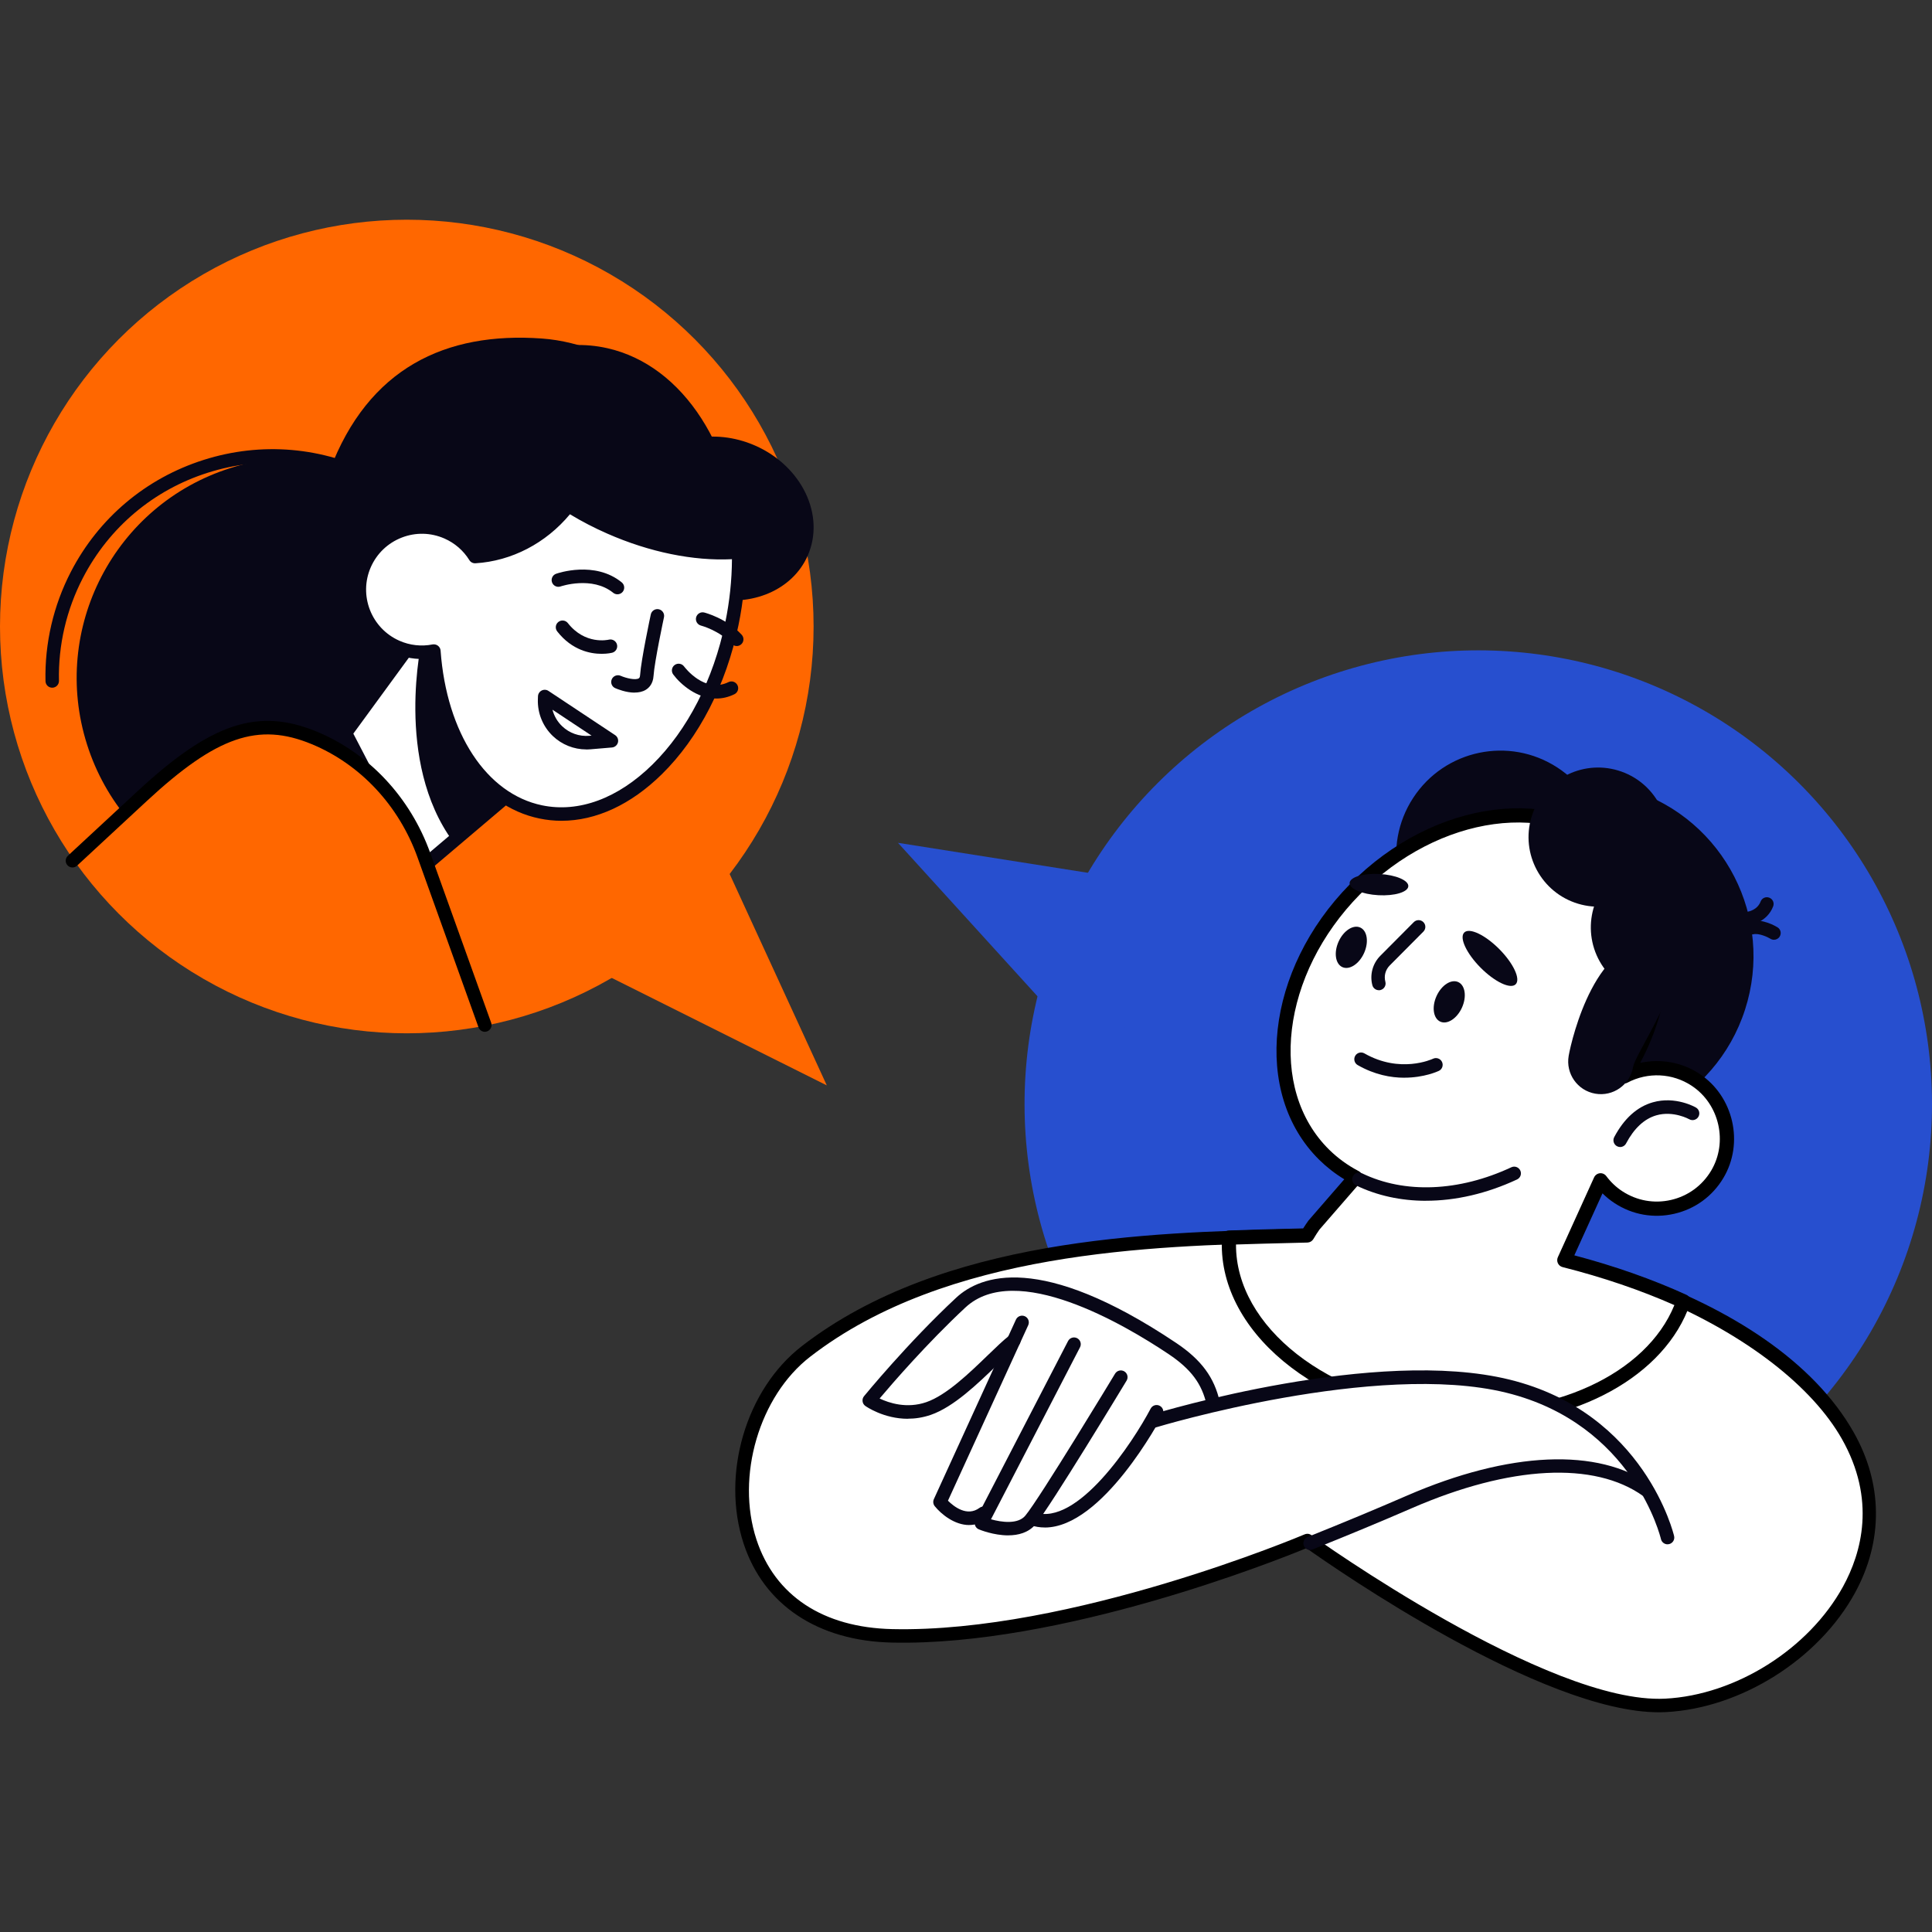 <svg xmlns="http://www.w3.org/2000/svg" id="Layer_2" data-name="Layer 2" viewBox="0 0 516.34 516.34"><rect x="0" y="0" width="516.34" height="516.34" fill="#333333" stroke="none"/><defs><style>      .cls-1 {        fill: #ff6700;      }      .cls-2 {        fill: #fff;      }      .cls-3 {        fill: none;      }      .cls-4 {        fill: #274fcf;      }      .cls-5 {        fill: #080717;      }    </style></defs><g id="_Layer_" data-name="&amp;lt;Layer&amp;gt;"><g><rect class="cls-3" width="516.34" height="516.34"></rect><g><circle class="cls-1" cx="108.72" cy="167.44" r="108.72"></circle><polygon class="cls-1" points="104.87 232.05 220.97 290.08 168.12 175.1 104.87 232.05"></polygon><g><circle class="cls-5" cx="79.32" cy="181.17" r="58.82" transform="translate(-51.09 32.49) rotate(-17.61)"></circle><path class="cls-5" d="M72.68,241.31c-9.38,0-18.9-2.18-27.79-6.79-.88-.46-1.23-1.54-.77-2.43.46-.88,1.54-1.23,2.43-.77,27.91,14.46,62.4,3.52,76.86-24.4,7.01-13.52,8.33-28.97,3.72-43.48-4.61-14.52-14.59-26.37-28.12-33.38-13.52-7.01-28.97-8.33-43.48-3.72-14.52,4.61-26.37,14.59-33.38,28.12-4.4,8.49-6.61,18-6.39,27.49.02.99-.76,1.82-1.76,1.84-1.01.03-1.82-.76-1.84-1.76-.23-10.1,2.12-20.21,6.79-29.23,7.45-14.38,20.05-24.99,35.49-29.89,15.43-4.9,31.85-3.49,46.23,3.96,14.38,7.45,24.99,20.05,29.89,35.49,4.9,15.43,3.49,31.85-3.96,46.23-10.77,20.79-31.99,32.73-53.93,32.73Z"></path><path class="cls-5" d="M144.81,90.47c21.31,1.53,40.19,18.52,39.73,26.92,4.99-1.21,10.63-.91,16.1,1.21,12.77,4.96,19.76,17.92,15.61,28.96-3.6,9.56-14.38,14.53-25.5,12.46-.95,7.41-2.81,15.04-5.67,22.63-11.4,30.29-61.3,13.7-70.51,10.13-24.91-9.67-36.76-39.68-26.46-67.03,10.3-27.36,30.97-37.13,56.71-35.28Z"></path><g><polygon class="cls-2" points="111.58 232.93 135.99 212.23 112.66 168.08 92.31 195.91 111.58 232.93"></polygon><path class="cls-5" d="M111.58,234.73c-.12,0-.23-.01-.35-.03-.54-.11-1-.45-1.25-.94l-19.26-37.02c-.32-.61-.26-1.34.14-1.89l20.34-27.83c.37-.5.97-.78,1.58-.73.62.04,1.17.41,1.46.95l23.33,44.16c.39.75.22,1.67-.43,2.22l-24.41,20.7c-.33.28-.74.43-1.16.43ZM94.43,196.07l17.7,34.03,21.59-18.3-21.31-40.33-17.98,24.6Z"></path></g><path class="cls-5" d="M121.14,225.01c-15.91-21.58-8.34-54.09-8.34-54.09l1.29-.15,21.91,41.45s-14.08,12.1-14.85,12.78Z"></path><path class="cls-5" d="M147.24,102.3c5.36,3.46,9.07,7.88,10.33,12.95,3.57,14.31-14.45,37.41-38.54,33.02-1.5-.27-2.88-1.31-4.37-1.22,4.44-21.75,17.23-38.4,32.58-44.76Z"></path><path class="cls-5" d="M198.03,147.48c-10.17,1.01-22.62-1.07-34.98-6.5-20.79-9.13-34.77-24.84-35.23-38.07,10.23-8.63,22.41-12.56,34.46-9.86,20.59,4.62,34.52,27.2,35.76,54.43Z"></path><path class="cls-2" d="M97.45,150.87c-3.72,8.46.13,18.33,8.59,22.04,8.46,3.72,18.33-.13,22.04-8.59,3.72-8.46-.13-18.33-8.59-22.04-8.46-3.72-18.33.13-22.04,8.59Z"></path><g><path class="cls-2" d="M119.5,142.29c3.21,1.41,5.74,3.7,7.46,6.47,10.58-.65,19.44-6.46,24.95-13.67,3.43,2.17,7.16,4.16,11.14,5.9,12.12,5.32,24.3,7.42,34.36,6.55.12,6.17-.45,12.63-1.81,19.2-6.67,32.22-29.53,54.72-51.07,50.26-16.14-3.34-26.95-20.86-28.56-42.98-3.23.63-6.68.33-9.92-1.1-8.46-3.72-12.3-13.58-8.59-22.04,3.72-8.46,13.58-12.3,22.04-8.59Z"></path><path class="cls-5" d="M150.08,219.36c-1.98,0-3.96-.2-5.92-.61-16.05-3.32-27.62-19.99-29.83-42.7-3.07.27-6.16-.24-9.01-1.49-4.53-1.99-8.02-5.63-9.81-10.24-1.8-4.61-1.69-9.65.3-14.18,1.99-4.53,5.63-8.02,10.24-9.81,4.61-1.8,9.65-1.69,14.18.3h0c3.09,1.36,5.72,3.5,7.65,6.24,8.76-.84,16.95-5.49,22.6-12.89.56-.74,1.6-.93,2.39-.43,3.42,2.16,7.09,4.1,10.9,5.78,11.41,5.01,23.3,7.29,33.48,6.41.5-.04.99.12,1.36.46.37.33.59.81.6,1.3.12,6.48-.5,13.08-1.85,19.6-3.29,15.93-10.56,30.06-20.46,39.8-8.3,8.17-17.64,12.46-26.83,12.46ZM115.96,172.21c.39,0,.78.13,1.09.37.41.31.67.79.7,1.3,1.6,22.04,12.25,38.27,27.13,41.35,9.81,2.03,20.28-1.84,29.49-10.9,9.4-9.25,16.31-22.73,19.46-37.97,1.16-5.62,1.76-11.3,1.79-16.91-10.33.51-22.06-1.89-33.3-6.83-3.47-1.52-6.83-3.26-10-5.18-6.46,7.76-15.58,12.51-25.25,13.1-.67.04-1.29-.28-1.64-.85-1.59-2.56-3.89-4.55-6.66-5.77-3.65-1.6-7.71-1.69-11.42-.24-3.71,1.45-6.64,4.25-8.25,7.9-3.31,7.54.13,16.36,7.66,19.67,2.79,1.23,5.86,1.57,8.85.98.12-.02.23-.03.35-.03Z"></path></g><path class="cls-5" d="M196.9,172.66c-.49,0-.97-.2-1.33-.58-3.31-3.59-8.18-4.88-8.23-4.89-.96-.25-1.54-1.23-1.3-2.19.25-.96,1.22-1.55,2.18-1.3.24.06,5.94,1.54,10,5.94.67.73.63,1.87-.11,2.54-.35.32-.78.48-1.22.48Z"></path><path class="cls-5" d="M165.02,158.83c-.4,0-.8-.13-1.14-.4-5.62-4.57-13.98-1.73-14.06-1.7-.94.33-1.96-.17-2.29-1.1-.33-.94.16-1.96,1.1-2.29.42-.15,10.34-3.56,17.53,2.3.77.63.89,1.76.26,2.53-.36.44-.87.66-1.4.66Z"></path><path class="cls-5" d="M169.61,185.11c-2.3,0-4.59-.94-5.19-1.2-.91-.4-1.32-1.46-.92-2.37.4-.91,1.46-1.32,2.37-.93,1.46.64,3.95,1.23,4.85.68.08-.05.31-.19.35-.87.27-4.09,2.75-15.71,2.86-16.21.21-.97,1.17-1.59,2.14-1.38.97.21,1.59,1.17,1.38,2.14-.02.12-2.54,11.86-2.79,15.68-.14,2.11-1.21,3.18-2.08,3.71-.89.54-1.93.73-2.98.73Z"></path><path class="cls-5" d="M156.69,200.29c-3.31,0-6.51-1.27-8.92-3.56-2.68-2.54-4.14-6.12-4.02-9.81l.03-.83c.02-.65.4-1.24.98-1.54.58-.3,1.28-.26,1.82.1l17.82,11.82c.64.42.94,1.21.75,1.95-.19.74-.83,1.28-1.59,1.35l-5.78.49c-.36.03-.72.05-1.08.05ZM147.65,189.67c.43,1.68,1.33,3.23,2.61,4.44,1.93,1.84,4.56,2.76,7.22,2.54l.62-.05-10.45-6.93Z"></path><path class="cls-5" d="M160.81,174.74c-3.01,0-7.91-.91-11.89-5.99-.61-.78-.48-1.92.31-2.53.78-.61,1.91-.48,2.53.3,4.61,5.88,10.71,4.49,10.96,4.43.96-.23,1.94.36,2.18,1.32.24.96-.34,1.93-1.3,2.18-.12.03-1.18.29-2.78.29Z"></path><path class="cls-5" d="M191.44,186.69c-5.22,0-9.6-3.84-11.52-6.44-.59-.8-.42-1.93.38-2.52.8-.59,1.93-.42,2.52.38.23.31,5.54,7.29,11.87,4.19.89-.44,1.97-.07,2.41.83.44.89.07,1.97-.83,2.41-1.66.81-3.28,1.15-4.83,1.15Z"></path></g><circle class="cls-4" cx="395.08" cy="295.07" r="121.26" transform="translate(-92.93 365.79) rotate(-45)"></circle><g><path class="cls-2" d="M355.42,330c-35.31,1.23-98.99-.55-140,31.17-25.7,19.87-25.7,74.92,22.97,76.02,48.67,1.09,111-25.47,111-25.47,0,0,63.45,45.71,95.72,44.07,32.27-1.64,68.91-36.64,48.67-72.19-20.23-35.55-83.57-55.51-138.36-53.59Z"></path><path d="M443.38,457.62c-31.27,0-86.5-38.38-94.22-43.86-8.02,3.3-65.6,26.25-110.81,25.23-19.79-.44-34.22-10.07-39.6-26.41-6.1-18.54.59-41.26,15.57-52.84,37.45-28.96,93.07-30.33,129.87-31.24,3.97-.1,7.71-.19,11.17-.31,51.8-1.81,118.46,16.68,139.99,54.5,7.88,13.84,8.01,29.13.38,43.06-9.71,17.72-30.48,30.8-50.53,31.82-.6.03-1.21.04-1.82.05ZM349.39,409.91c.37,0,.74.12,1.05.34.63.45,63.27,45.33,94.57,43.73,18.86-.96,38.41-13.28,47.55-29.95,4.96-9.05,8.92-23.25-.35-39.54-15.55-27.31-68.77-55.07-136.73-52.69l-.06-1.8.06,1.8c-3.48.12-7.23.21-11.21.31-36.33.89-91.24,2.25-127.75,30.49-13.6,10.52-19.9,31.98-14.35,48.86,4.94,15.02,17.82,23.51,36.26,23.93,47.75,1.08,109.64-25.06,110.26-25.33.23-.1.47-.14.71-.14Z"></path></g><g><path class="cls-5" d="M242.63,379.18c-6.42,0-11.11-3.25-11.36-3.43-.41-.29-.68-.73-.74-1.23-.07-.49.07-1,.39-1.38.12-.14,11.63-14.22,24.63-26.32,6.36-5.93,22.47-12.24,58.79,12.09,6.73,4.51,10.22,9.24,11.67,15.81.21.97-.4,1.93-1.37,2.15-.97.21-1.93-.4-2.15-1.37-1.25-5.66-4.19-9.6-10.16-13.6-11.84-7.93-40.84-25.02-54.33-12.45-10.21,9.51-19.51,20.27-22.92,24.31,2.46,1.17,7.24,2.79,12.5.97,5.37-1.86,11.47-7.75,16.37-12.49,2.28-2.2,4.24-4.1,5.89-5.37.79-.61,1.92-.46,2.53.32.61.79.46,1.92-.32,2.53-1.49,1.15-3.39,2.98-5.59,5.11-5.16,4.98-11.57,11.18-17.69,13.3-2.15.74-4.21,1.03-6.13,1.03Z"></path><path class="cls-5" d="M259.03,407.58c-3.94,0-7.49-2.91-9.21-5.04-.43-.53-.52-1.26-.24-1.88l21.94-47.99c.41-.9,1.48-1.3,2.39-.89.9.41,1.3,1.48.89,2.39l-21.45,46.9c1.51,1.51,5.09,4.4,8.44,1.91.8-.59,1.93-.43,2.52.37s.43,1.93-.37,2.52c-1.64,1.22-3.31,1.7-4.92,1.7Z"></path><path class="cls-5" d="M269.46,410.34c-3.93,0-7.61-1.5-7.86-1.61-.47-.19-.83-.57-1-1.05-.17-.47-.14-1,.09-1.44l24.75-47.83c.46-.88,1.54-1.23,2.43-.77.88.46,1.23,1.54.77,2.43l-23.79,45.97c2.84.8,7.2,1.39,9.17-.97,3.78-4.52,23.79-37.61,23.99-37.95.52-.85,1.62-1.12,2.47-.61.85.51,1.12,1.62.61,2.47-.83,1.37-20.35,33.66-24.31,38.39-1.9,2.27-4.67,2.96-7.33,2.96Z"></path><path class="cls-5" d="M279.22,408.23c-1.3,0-2.59-.2-3.88-.64-.94-.32-1.45-1.34-1.12-2.29.32-.94,1.34-1.45,2.29-1.12,11.42,3.89,26.25-18.69,31.01-27.72.46-.88,1.56-1.22,2.43-.75.88.46,1.22,1.55.75,2.43-.7,1.33-16.05,30.1-31.47,30.1Z"></path></g><polygon class="cls-4" points="321.95 238.19 239.99 225.25 294.41 285.11 321.95 238.19"></polygon><g><path class="cls-1" d="M19.37,230.03l18.63-17.27c18.84-17.47,30.63-21.91,45.98-15.56,13.79,5.7,24.28,17.33,29.32,31.37l16.29,45.39-110.22-43.93Z"></path><path d="M129.59,275.76c-.74,0-1.43-.46-1.7-1.19l-16.29-45.39c-4.98-13.89-15.3-24.93-28.31-30.31-14.29-5.91-25.41-2.07-44.07,15.22l-18.63,17.27c-.73.68-1.87.63-2.55-.1-.68-.73-.63-1.87.1-2.55l18.63-17.27c19.67-18.23,32.2-22.39,47.89-15.91,13.94,5.77,24.99,17.58,30.32,32.42l16.29,45.39c.34.94-.15,1.97-1.09,2.3-.2.07-.41.11-.61.11Z"></path></g><g><path class="cls-5" d="M377.68,213.24c-8.42,12.89-4.8,30.16,8.09,38.57,12.89,8.42,30.16,4.8,38.57-8.09,8.42-12.89,4.8-30.16-8.09-38.57-12.89-8.42-30.16-4.8-38.57,8.09Z"></path><circle class="cls-5" cx="422.04" cy="255.52" r="46.58" transform="translate(49.29 578.73) rotate(-72.12)"></circle><g><path class="cls-2" d="M453.17,288.6c-5.94-3.93-13.27-4.02-19.14-.92,13.15-20.59,13.34-45.08-1.1-59.3-17.29-17.03-49-12.87-70.82,9.29-21.82,22.16-25.5,53.93-8.21,70.96,2.5,2.46,5.3,4.46,8.32,6.04l-11.02,12.68c-.7.97-1.3,1.91-1.85,2.83-6.33.17-13.37.31-20.87.59-1.52,23.74,24.31,45.07,58.04,47.78,30.21,2.42,56.55-10.92,63.36-30.74-9.82-4.48-20.59-8.15-31.82-11l9.69-21.34c1.28,1.72,2.87,3.27,4.77,4.51,8.89,5.81,20.88,3.11,26.39-6.09,5.09-8.5,2.5-19.83-5.76-25.29Z"></path><path d="M393.56,380.73c-2.37,0-4.76-.09-7.17-.29-34.56-2.77-61.38-25.11-59.79-49.8.06-.98.85-1.74,1.83-1.78,5.54-.21,10.82-.34,15.75-.46l4.1-.1c.45-.71.91-1.39,1.39-2.07l9.6-11.06c-2.45-1.48-4.69-3.23-6.69-5.2-18.01-17.74-14.34-50.78,8.19-73.65,22.52-22.87,55.5-27.05,73.51-9.31,13.7,13.49,15.14,36.38,4.07,57.06,5.4-1.2,11.14-.2,15.88,2.93h0c9.09,6.01,11.94,18.51,6.34,27.85-2.92,4.88-7.58,8.27-13.11,9.54-5.53,1.27-11.2.27-15.95-2.84-1.16-.76-2.24-1.63-3.23-2.62l-7.53,16.57c10.78,2.85,20.84,6.39,29.94,10.54.89.41,1.33,1.42,1.01,2.35-6.64,19.36-30.48,32.31-58.14,32.31ZM330.33,332.6c-.11,21.94,24.69,41.5,56.36,44.04,28.11,2.25,53.29-9.38,60.8-27.84-9.09-4.02-19.13-7.44-29.88-10.16-.55-.14-1-.51-1.25-1.02-.24-.51-.25-1.1-.02-1.61l9.69-21.34c.28-.61.86-1.03,1.53-1.11.67-.07,1.33.22,1.73.76,1.21,1.62,2.65,2.98,4.29,4.05,3.88,2.53,8.5,3.36,13.02,2.32,4.51-1.04,8.31-3.81,10.7-7.79,4.56-7.62,2.24-17.82-5.18-22.72-5.14-3.4-11.73-3.72-17.2-.82-.77.41-1.7.24-2.29-.39-.58-.64-.67-1.59-.2-2.31,12.95-20.28,12.61-43.68-.83-56.92-16.51-16.26-47.08-12.11-68.13,9.27-21.05,21.38-24.74,52-8.23,68.26,2.29,2.25,4.94,4.18,7.87,5.71.52.27.88.76.99,1.33.11.57-.05,1.16-.43,1.6l-11.02,12.68c-.51.72-1.08,1.6-1.64,2.55-.33.56-.93.92-1.59.94l-5.14.13c-4.39.11-9.06.22-13.94.39Z"></path></g><path class="cls-5" d="M433,306.55c-.28,0-.57-.07-.84-.21-.88-.47-1.21-1.56-.75-2.44,2.64-4.97,6.11-8.1,10.31-9.3,6.05-1.73,11.32,1.27,11.54,1.4.86.5,1.15,1.6.65,2.46-.5.86-1.6,1.15-2.46.66h0s-4.22-2.36-8.79-1.04c-3.21.93-5.93,3.46-8.08,7.51-.32.61-.95.96-1.59.96Z"></path><path class="cls-5" d="M381.12,320.92c-6.68,0-13.05-1.37-18.72-4.12-.9-.43-1.27-1.51-.83-2.41.43-.9,1.51-1.27,2.41-.83,11.38,5.52,25.93,4.94,39.94-1.6.9-.42,1.97-.03,2.39.87.42.9.03,1.97-.87,2.39-8.12,3.79-16.44,5.69-24.32,5.69Z"></path><path class="cls-5" d="M376.38,236.85c-.09,1.57-3.67,2.64-8,2.4-4.33-.24-7.78-1.7-7.69-3.27.09-1.57,3.67-2.64,8-2.4,4.33.24,7.78,1.7,7.69,3.27Z"></path><path class="cls-5" d="M405.07,263.06c-1.38,1.37-5.57-.62-9.37-4.44-3.79-3.82-5.75-8.03-4.37-9.4,1.38-1.37,5.57.62,9.37,4.44,3.79,3.82,5.75,8.03,4.37,9.4Z"></path><path class="cls-5" d="M368.51,264.64c-.8,0-1.53-.54-1.74-1.35-.73-2.78.08-5.78,2.1-7.82l8.98-9.03c.7-.7,1.84-.71,2.55,0,.71.7.71,1.84,0,2.55l-8.98,9.03c-1.15,1.16-1.59,2.79-1.17,4.37.25.96-.32,1.95-1.29,2.2-.15.04-.31.06-.46.06Z"></path><path class="cls-5" d="M375.33,288.03c-3.59,0-7.94-.78-12.48-3.38-.86-.49-1.16-1.6-.67-2.46.49-.86,1.59-1.16,2.46-.67,9.52,5.45,17.99,1.6,18.35,1.43.9-.42,1.97-.04,2.4.86.42.9.04,1.97-.85,2.39-.25.12-3.92,1.82-9.21,1.82Z"></path><circle class="cls-5" cx="427.09" cy="223.71" r="18.59" transform="translate(89.8 568.22) rotate(-73.25)"></circle><circle class="cls-5" cx="443.75" cy="247.89" r="18.59" transform="translate(-61.87 299.93) rotate(-35.07)"></circle><path class="cls-5" d="M419.24,282.18c-.83,4.75,2.34,9.28,7.1,10.11,4.75.83,9.28-2.34,10.11-7.1.83-4.75,19.87-30.53,6.35-32.9-16-2.8-22.73,25.13-23.56,29.88Z"></path><path class="cls-5" d="M474.1,251.16c-.32,0-.65-.09-.94-.27-.7-.43-3.05-1.56-4.62-1.19-.97.23-1.94-.37-2.17-1.34-.23-.97.37-1.94,1.34-2.17,3.3-.78,6.94,1.39,7.34,1.64.85.52,1.11,1.63.58,2.48-.34.55-.93.85-1.53.85Z"></path><path class="cls-5" d="M467.41,247.23c-.89,0-1.66-.65-1.78-1.56-.13-.98.55-1.89,1.53-2.03.13-.02,2.51-.43,3.37-2.69.35-.93,1.39-1.4,2.32-1.04.93.35,1.4,1.39,1.04,2.32-1.64,4.3-6.05,4.95-6.23,4.98-.08.01-.17.02-.25.02Z"></path><path class="cls-5" d="M383.92,266.21c-1.32,2.92-.87,5.98,1.01,6.83,1.88.85,4.47-.83,5.79-3.75,1.32-2.92.87-5.98-1.01-6.83-1.88-.85-4.47.83-5.79,3.75Z"></path><path class="cls-5" d="M357.75,251.64c-1.32,2.92-.87,5.98,1.01,6.83,1.88.85,4.47-.83,5.79-3.75s.87-5.98-1.01-6.83-4.47.83-5.79,3.75Z"></path></g><g><path class="cls-2" d="M445.66,410.93s-7.11-31.72-42.66-40.47-94.61,9.3-94.61,9.3l137.27,31.17Z"></path><path class="cls-5" d="M445.66,412.73c-.82,0-1.57-.57-1.76-1.4-.07-.31-7.34-30.75-41.33-39.12-34.65-8.53-93.07,9.09-93.65,9.27-.95.29-1.96-.24-2.25-1.2-.29-.95.25-1.96,1.2-2.25,2.43-.74,59.94-18.09,95.57-9.32,36.21,8.91,43.91,41.5,43.98,41.82.22.97-.39,1.93-1.36,2.15-.13.03-.27.04-.4.04Z"></path></g><path class="cls-5" d="M350.14,414.24c-.72,0-1.39-.43-1.67-1.13-.37-.92.08-1.97,1-2.34,9.51-3.81,18.44-7.53,26.56-11.06,27.34-11.86,51.11-12.89,65.2-2.82.81.58,1,1.7.42,2.51-.58.81-1.71,1-2.51.42-13.05-9.32-35.52-8.15-61.68,3.19-8.15,3.54-17.12,7.27-26.66,11.09-.22.09-.45.13-.67.13Z"></path></g></g></g></svg>
